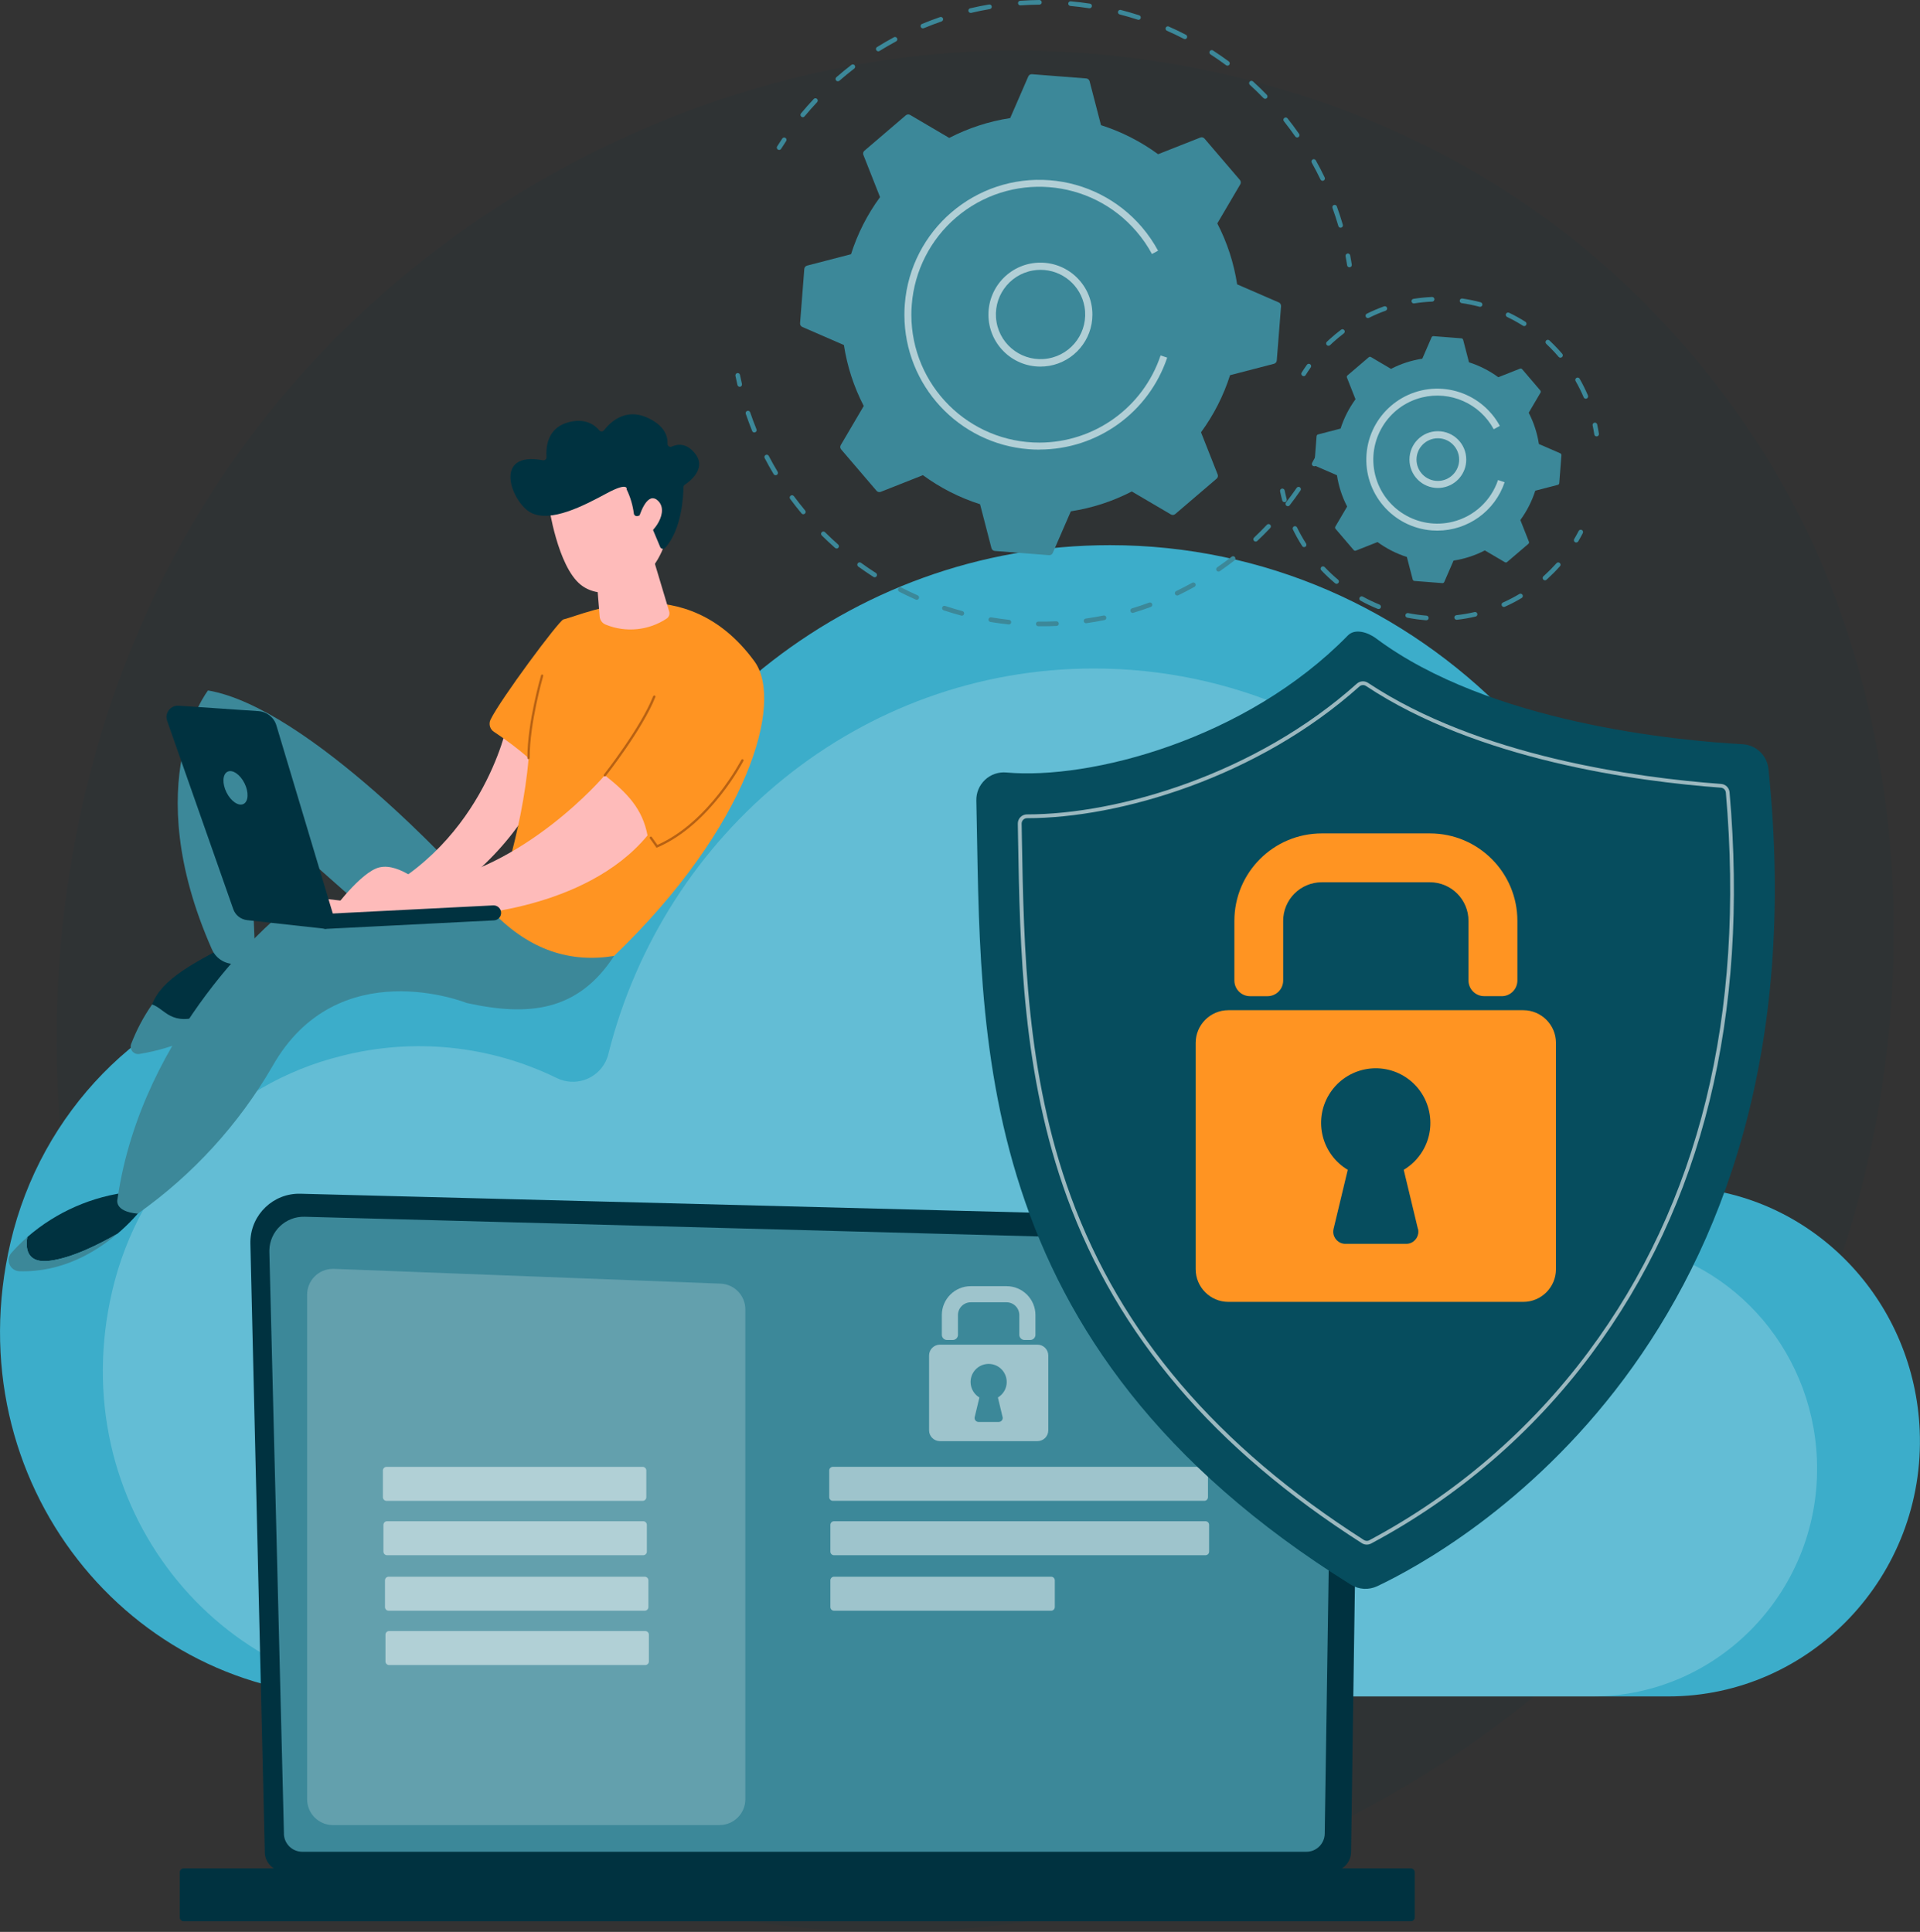 <?xml version="1.0" encoding="UTF-8"?>
<svg xmlns="http://www.w3.org/2000/svg" id="a" width="471.3" height="474.29" viewBox="0 0 471.3 474.29">
  <rect x="0" y="0" width="471.3" height="474.29" fill="#333333" stroke="none"/>
  <path d="m445.95,324.44c-43.75,104.53-160.3,163.09-261.37,147.29-16.45-2.57-61.53-10.23-101.45-46.35C6.27,355.85-10.16,218.16,51.83,121.13,96.95,50.51,177.83,10.48,254.68,12.48c16.55.43,79.99,3.09,135.75,49.74,16.61,14.03,30.96,30.55,42.53,48.96,38.22,60.65,41.51,145.15,12.99,213.27" fill="#003240" opacity=".08"></path>
  <path d="m2.6,304.94c7.47-31.89,31.9-56.91,63-64.57,19.84-5.07,40.84-2.91,59.23,6.09,4.98,2.43,10.99.36,13.42-4.62.33-.67.58-1.37.75-2.09,15.33-60.91,69.27-105.91,133.46-105.91,76.12,0,137.83,63.27,137.83,141.32,0,2.07-.04,4.9-.08,7.62.27,5.84,2.76,8.32,6.46,8.94,29.82,3.18,53.26,28.39,54.56,59.48,1.49,35.7-26.85,65.28-61.7,65.28H87.18c-55.19,0-98.39-52.58-84.58-111.54" fill="#3cadca"></path>
  <path d="m27.56,316.89c6.67-28.47,28.48-50.82,56.25-57.65,17.71-4.53,36.46-2.6,52.88,5.44,4.45,2.17,9.81.33,11.99-4.11.29-.6.52-1.23.67-1.88,13.68-54.39,61.85-94.57,119.16-94.57,67.97,0,123.06,56.49,123.06,126.18,0,1.85-.04,4.38-.07,6.8.24,5.21,2.46,7.42,5.77,7.98,26.63,2.84,47.56,25.35,48.72,53.11,1.33,31.88-23.97,58.29-55.09,58.29H103.08c-49.27,0-87.85-46.94-75.52-99.59" fill="#fff" opacity=".2"></path>
  <path d="m64.99,454.67c0,2.62,2.13,4.74,4.76,4.75h257.13c2.62,0,4.75-2.13,4.76-4.75l2.14-147.77c-.5-4.37-4.33-7.59-8.72-7.33l-251.3-6.5c-6.62-.18-12.12,5.04-12.3,11.66,0,.2,0,.4,0,.6l3.54,149.34Z" fill="#003240"></path>
  <path d="m69.69,450.12c0,2.48,2.02,4.49,4.5,4.5h246.49c2.48,0,4.49-2.02,4.5-4.5l2.02-134.14c-.24-8.07-7.32-10.97-11.6-10.8l-240.84-6.46c-4.65-.12-8.52,3.55-8.64,8.2,0,.14,0,.28,0,.42l3.58,142.79Z" fill="#3c8899"></path>
  <path d="m45.09,471.69h301.23c.53,0,.96-.43.96-.96v-11.07c0-.53-.43-.96-.96-.96H45.09c-.53,0-.96.43-.96.96v11.07c0,.53.43.96.96.96" fill="#003240"></path>
  <path d="m176.63,448.07h-94.9c-3.5,0-6.34-2.84-6.34-6.34h0v-123.88c0-3.5,2.84-6.34,6.34-6.34.08,0,.16,0,.24,0l94.9,3.63c3.4.13,6.09,2.93,6.09,6.33v120.25c0,3.5-2.84,6.34-6.34,6.34h0" fill="#fff" opacity=".2"></path>
  <path d="m157.75,368.47h-62.86c-.5,0-.9-.4-.9-.9v-6.55c0-.5.4-.9.9-.9h62.86c.5,0,.9.4.9.9v6.55c0,.5-.4.9-.9.9" fill="#fff" opacity=".5"></path>
  <path d="m157.88,381.82h-62.86c-.5,0-.9-.4-.9-.9v-6.55c0-.5.4-.9.9-.9h62.86c.5,0,.9.4.9.9v6.55c0,.5-.4.9-.9.9" fill="#fff" opacity=".5"></path>
  <path d="m158.26,395.44h-62.86c-.5,0-.9-.4-.9-.9v-6.55c0-.5.4-.9.9-.9h62.86c.5,0,.9.4.9.9v6.55c0,.5-.4.9-.9.9" fill="#fff" opacity=".5"></path>
  <path d="m158.38,408.78h-62.86c-.5,0-.9-.4-.9-.9v-6.55c0-.5.4-.9.9-.9h62.86c.5,0,.9.4.9.9v6.55c0,.5-.4.9-.9.9" fill="#fff" opacity=".5"></path>
  <path d="m295.62,368.46h-91.17c-.5,0-.9-.4-.9-.9v-6.55c0-.5.4-.9.9-.9h91.17c.5,0,.9.4.9.9v6.55c0,.5-.4.9-.9.9" fill="#fff" opacity=".5"></path>
  <path d="m295.9,381.82h-91.17c-.5,0-.9-.4-.9-.9v-6.55c0-.5.4-.9.9-.9h91.17c.5,0,.9.4.9.9v6.55c0,.5-.4.9-.9.9" fill="#fff" opacity=".5"></path>
  <path d="m258.02,395.44h-53.29c-.5,0-.9-.4-.9-.9v-6.55c0-.5.4-.9.9-.9h53.29c.5,0,.9.4.9.9v6.55c0,.5-.4.9-.9.9" fill="#fff" opacity=".5"></path>
  <path d="m252.9,328.97h-1.42c-.7,0-1.27-.57-1.27-1.27v-4.84c0-1.73-1.4-3.14-3.14-3.14h-8.78c-1.73,0-3.14,1.4-3.14,3.14h0v4.84c0,.7-.57,1.27-1.27,1.27h-1.42c-.7,0-1.27-.57-1.27-1.27v-4.84c0-3.92,3.18-7.1,7.1-7.1h8.78c3.92,0,7.1,3.18,7.1,7.1v4.84c0,.7-.57,1.27-1.27,1.27" fill="#fff" opacity=".5"></path>
  <path d="m254.66,330.12h-23.94c-1.47,0-2.66,1.19-2.66,2.66v18.37c0,1.47,1.19,2.66,2.66,2.66h23.94c1.47,0,2.66-1.19,2.66-2.66h0v-18.37c0-1.47-1.19-2.66-2.66-2.66h0m-8.55,17.76c.13.53-.2,1.06-.73,1.19-.08.02-.15.03-.23.03h-4.94c-.54,0-.98-.44-.98-.98,0-.08,0-.15.03-.23l1.15-4.8c-2.1-1.26-2.79-3.98-1.54-6.08s3.98-2.79,6.08-1.54,2.79,3.98,1.54,6.08c-.38.63-.91,1.16-1.54,1.54l1.15,4.8Z" fill="#fff" opacity=".5"></path>
  <path d="m322.59,114.47c-.1,0-.19-.02-.28-.07-.28-.15-.37-.5-.22-.77t0,0c.37-.66.72-1.33,1.07-1.99.14-.28.49-.39.77-.25.28.14.39.49.25.77,0,0,0,0,0,0-.35.68-.71,1.35-1.08,2.03-.1.18-.29.29-.5.29" fill="#3c8899"></path>
  <path d="m255.88,153.74c-.34,0-.67,0-1.01,0-.32,0-.57-.26-.57-.57,0-.32.26-.57.57-.57h0c1.48.02,2.96,0,4.44-.07.31-.01.58.23.6.54.02.31-.22.58-.54.6,0,0,0,0,0,0-1.16.05-2.33.08-3.49.08m-8.25-.45s-.04,0-.06,0c-1.49-.16-2.99-.37-4.46-.61-.31-.05-.52-.35-.47-.66s.35-.52.66-.47c1.45.24,2.93.45,4.4.61.31.03.54.31.51.63-.03.29-.28.51-.57.51m18.95-.31c-.31,0-.57-.25-.57-.57,0-.29.21-.53.49-.57,1.46-.21,2.93-.46,4.38-.75.31-.06.61.14.67.45.06.31-.14.61-.45.67h0c-1.46.3-2.96.55-4.44.76-.03,0-.05,0-.08,0m-30.48-1.84s-.1,0-.15-.02c-1.44-.39-2.9-.82-4.32-1.29-.3-.1-.46-.42-.36-.72.1-.3.42-.46.72-.36,1.4.46,2.83.89,4.25,1.27.3.08.49.39.4.7-.07.25-.29.42-.55.42m41.94-.68c-.31,0-.57-.25-.57-.57,0-.25.16-.48.41-.55,1.41-.43,2.83-.9,4.21-1.41.3-.11.62.04.73.34.11.3-.04.62-.34.73-1.4.52-2.84,1-4.27,1.43-.05.02-.11.02-.17.03m-53-3.21c-.08,0-.16-.02-.23-.05-1.37-.6-2.74-1.26-4.07-1.94-.28-.14-.39-.49-.25-.77.14-.28.49-.39.77-.25h0c1.31.67,2.66,1.31,4,1.91.29.13.42.46.29.75-.09.21-.3.34-.52.34m63.93-1.05c-.31,0-.57-.25-.57-.57,0-.22.13-.42.32-.52,1.33-.64,2.65-1.33,3.94-2.04.28-.15.62-.05.78.22.15.28.05.62-.22.78h0c-1.31.73-2.65,1.43-4,2.08-.08.04-.16.06-.25.06m-74.26-4.49c-.11,0-.22-.03-.31-.09-1.26-.81-2.51-1.66-3.72-2.54-.25-.19-.31-.54-.12-.8s.54-.31.8-.12c1.19.87,2.42,1.71,3.66,2.5.27.17.34.52.17.79-.11.16-.29.26-.48.26m84.4-1.4c-.31,0-.57-.25-.57-.57,0-.19.09-.37.25-.47,1.21-.84,2.42-1.72,3.58-2.63.26-.18.62-.11.79.15.16.24.12.56-.09.75-1.18.92-2.4,1.82-3.63,2.67-.1.07-.21.1-.32.1m-93.75-5.67c-.14,0-.27-.05-.38-.14-1.12-.99-2.22-2.03-3.29-3.08-.21-.23-.19-.6.05-.8.21-.19.54-.19.75,0,1.05,1.04,2.14,2.06,3.24,3.04.24.21.26.57.06.8-.11.13-.27.2-.43.2m102.87-1.71c-.31,0-.57-.25-.57-.57,0-.16.06-.31.18-.42,1.07-1.01,2.13-2.07,3.14-3.14.22-.23.58-.24.81-.02.23.22.24.58.02.81-1.03,1.09-2.1,2.16-3.19,3.18-.11.1-.25.16-.39.16m-111.04-6.71c-.17,0-.33-.08-.44-.21-.96-1.15-1.89-2.34-2.78-3.54-.2-.25-.16-.61.09-.8s.61-.16.8.09c0,.01.02.02.03.03.88,1.19,1.8,2.36,2.74,3.49.2.24.17.6-.07.8-.1.09-.23.13-.37.13m118.93-1.97c-.31,0-.57-.26-.57-.57,0-.13.04-.25.12-.35.91-1.17,1.79-2.37,2.62-3.58.18-.26.53-.33.79-.15s.33.53.15.79c-.84,1.23-1.74,2.45-2.66,3.64-.11.14-.27.22-.45.22m-125.73-7.6c-.2,0-.39-.11-.49-.28-.77-1.29-1.52-2.61-2.2-3.93-.15-.28-.04-.62.24-.77.28-.15.62-.04.77.24.68,1.3,1.41,2.6,2.17,3.87.16.27.08.62-.19.78-.09.05-.19.08-.29.08m-5.24-10.49c-.23,0-.44-.14-.53-.36-.56-1.39-1.09-2.81-1.57-4.22-.1-.3.06-.62.36-.72.3-.1.61.06.72.35.47,1.39.99,2.79,1.55,4.16.12.29-.02.62-.31.74-.07.03-.14.04-.22.04" fill="#3c8899"></path>
  <path d="m181.58,94.96c-.26,0-.49-.18-.56-.44-.17-.75-.34-1.49-.49-2.24-.07-.31.12-.61.43-.68.31-.07.61.12.68.43,0,0,0,.01,0,.02.15.74.31,1.48.48,2.21.07.31-.12.61-.42.69,0,0,0,0,0,0-.04,0-.09.01-.13.02" fill="#3c8899"></path>
  <path d="m191.25,36.81c-.31,0-.57-.26-.57-.57,0-.11.03-.21.09-.3.41-.65.82-1.29,1.25-1.93.18-.26.53-.33.79-.16.26.18.33.53.16.79h0c-.42.63-.83,1.26-1.23,1.9-.1.17-.29.27-.48.27" fill="#3c8899"></path>
  <path d="m329.08,55.91c-.25,0-.48-.17-.55-.41-.44-1.49-.92-2.98-1.45-4.44-.11-.3.05-.62.34-.73.3-.11.62.05.73.34.54,1.48,1.03,2.99,1.47,4.5.09.3-.08.62-.38.71-.05.02-.11.02-.16.02m-4.42-11.51c-.22,0-.42-.13-.52-.32-.67-1.4-1.4-2.79-2.15-4.14-.15-.28-.05-.62.22-.78.28-.15.62-.05.78.22.77,1.37,1.5,2.78,2.18,4.2.14.28.02.62-.27.76-.08.04-.16.06-.25.06m-6.23-10.64c-.19,0-.36-.09-.47-.24-.89-1.27-1.83-2.52-2.79-3.74-.2-.25-.16-.61.09-.8.25-.2.61-.16.8.09h0c.98,1.23,1.93,2.51,2.83,3.8.18.26.12.61-.13.79-.1.07-.21.11-.33.11m-121.36-4.98c-.31,0-.57-.26-.57-.57,0-.13.05-.26.13-.37,1-1.2,2.06-2.4,3.14-3.55.22-.22.59-.22.81,0,.21.21.22.55.02.78-1.06,1.13-2.1,2.31-3.09,3.5-.11.13-.27.21-.44.21m113.5-4.52c-.15,0-.3-.06-.41-.17-1.07-1.11-2.2-2.2-3.35-3.25-.23-.21-.25-.57-.04-.81.21-.23.57-.25.81-.04h0c1.17,1.06,2.31,2.17,3.4,3.3.22.23.21.59-.01.81-.11.1-.25.16-.4.16m-104.89-4.3c-.31,0-.57-.25-.57-.57,0-.17.07-.32.2-.43,1.19-1.04,2.42-2.05,3.66-3.01.24-.21.6-.18.81.05.21.24.18.6-.05.81-.02.01-.03.03-.05.04-1.22.94-2.44,1.94-3.61,2.96-.1.09-.24.14-.38.14m95.62-3.83c-.12,0-.24-.04-.34-.11-1.24-.92-2.53-1.82-3.83-2.66-.26-.17-.34-.53-.17-.79.17-.26.53-.34.79-.17,1.32.86,2.62,1.77,3.89,2.7.25.19.31.54.12.8-.11.15-.28.23-.46.23m-85.71-3.52c-.31,0-.57-.26-.57-.57,0-.2.1-.38.27-.48,1.33-.83,2.71-1.63,4.1-2.38.27-.17.62-.09.79.18s.09.62-.18.79c-.02.01-.04.02-.06.03-1.36.74-2.72,1.52-4.04,2.34-.09.06-.19.09-.3.09m75.26-3c-.09,0-.18-.02-.26-.06-1.38-.71-2.79-1.39-4.21-2.01-.27-.16-.37-.51-.21-.78.13-.23.4-.34.65-.26,1.44.63,2.88,1.32,4.27,2.04.28.14.39.49.25.77-.1.19-.29.31-.51.31m-64.29-2.64c-.31,0-.57-.25-.58-.56,0-.24.14-.45.36-.54,1.45-.6,2.94-1.17,4.43-1.68.3-.1.62.06.72.35s-.06.62-.35.72c-1.47.51-2.94,1.06-4.36,1.66-.07.03-.14.04-.22.04m52.91-2.1c-.06,0-.12,0-.18-.03-1.47-.48-2.98-.91-4.48-1.3-.3-.1-.45-.43-.35-.73.09-.26.36-.42.63-.37,1.52.39,3.05.84,4.55,1.32.3.1.47.42.37.72-.08.24-.3.4-.55.4m-41.18-1.7c-.31,0-.57-.25-.57-.57,0-.27.18-.5.44-.56,1.53-.36,3.1-.68,4.64-.94.31-.05.61.16.66.47.05.31-.16.61-.47.66h0c-1.52.26-3.06.57-4.57.93-.04,0-.09.01-.13.02m29.19-1.15s-.06,0-.09,0c-1.53-.24-3.09-.42-4.63-.57-.31-.03-.55-.3-.52-.62.03-.31.3-.55.62-.52,1.56.14,3.15.34,4.7.57.31.05.53.33.48.65-.04.28-.28.49-.57.49m-17-.7c-.31,0-.56-.27-.56-.58,0-.29.23-.53.52-.56,1.57-.11,3.16-.17,4.73-.19h0c.31,0,.57.25.57.57s-.25.57-.57.57c-1.55.01-3.12.08-4.66.18h-.04" fill="#3c8899"></path>
  <path d="m331.24,65.62c-.28,0-.52-.2-.56-.48-.12-.74-.24-1.49-.38-2.23-.06-.31.15-.61.46-.67.31-.06.61.15.67.46h0c.14.75.27,1.51.39,2.26.05.31-.16.6-.47.65-.03,0-.06,0-.09,0" fill="#3c8899"></path>
  <path d="m314.45,75.16c.03-.39-.19-.76-.55-.91l-10.22-4.44c-.8-5.22-2.44-10.27-4.87-14.96l5.64-9.6c.2-.34.16-.76-.09-1.06l-8.69-10.16c-.25-.3-.67-.4-1.03-.26l-10.36,4.09c-4.26-3.12-8.99-5.53-14.02-7.13l-2.8-10.79c-.1-.38-.43-.65-.81-.68l-13.33-1.04c-.39-.03-.76.19-.91.55l-4.44,10.22c-5.22.8-10.27,2.44-14.96,4.87l-9.6-5.64c-.34-.2-.76-.16-1.06.09l-10.16,8.69c-.3.25-.4.67-.26,1.03l4.09,10.36c-3.12,4.26-5.53,8.99-7.12,14.02l-10.79,2.8c-.38.1-.65.43-.68.82l-1.04,13.33c-.03.39.19.76.55.91l10.21,4.44c.8,5.22,2.44,10.27,4.87,14.96l-5.64,9.6c-.2.34-.16.76.09,1.06l8.69,10.16c.25.3.67.4,1.03.26l10.36-4.09c4.26,3.12,8.99,5.53,14.02,7.13l2.8,10.79c.1.38.43.65.81.68l13.33,1.04c.39.03.76-.19.91-.55l4.44-10.22c5.22-.8,10.27-2.44,14.96-4.87l9.6,5.64c.34.2.76.16,1.06-.09l10.16-8.69c.3-.25.4-.67.26-1.03l-4.09-10.36c3.12-4.26,5.53-8.99,7.13-14.02l10.79-2.8c.38-.1.65-.43.68-.82l1.05-13.33Z" fill="#3c8899"></path>
  <path d="m255.38,90c-7.05,0-12.76-5.72-12.75-12.77s5.72-12.76,12.77-12.75c7.05,0,12.76,5.72,12.75,12.77,0,6.21-4.48,11.51-10.6,12.57-.72.12-1.45.18-2.17.18m.05-23.75c-.63,0-1.26.05-1.88.16-5.96,1.03-9.96,6.71-8.93,12.67s6.71,9.96,12.67,8.93c5.96-1.03,9.96-6.71,8.93-12.67-.91-5.25-5.46-9.08-10.79-9.09" fill="#fff" opacity=".6"></path>
  <path d="m255.17,110.39c-.87,0-1.75-.03-2.62-.1-17.22-1.34-30.51-15.69-30.55-32.96,0-.87.03-1.75.1-2.63,1.42-18.23,17.35-31.87,35.58-30.45,8.76.68,16.89,4.81,22.6,11.49,1.53,1.79,2.87,3.74,3.99,5.81l-1.5.81c-1.06-1.97-2.33-3.81-3.79-5.51-11.27-13.18-31.09-14.73-44.27-3.47-6.34,5.42-10.26,13.13-10.9,21.44-.07.83-.1,1.66-.1,2.49.03,17.35,14.12,31.38,31.47,31.35,13.47-.03,25.42-8.63,29.71-21.4l1.62.54c-4.53,13.47-17.14,22.55-31.34,22.57" fill="#fff" opacity=".6"></path>
  <path d="m386.91,133.19c-.32,0-.57-.26-.57-.57,0-.1.03-.2.08-.29.38-.65.75-1.31,1.09-1.97.14-.28.49-.39.77-.25.28.14.39.49.25.77-.35.68-.73,1.36-1.12,2.02-.1.17-.29.28-.49.28" fill="#3c8899"></path>
  <path d="m350.11,152.28h-.05c-1.55-.12-3.09-.34-4.62-.64-.31-.06-.51-.36-.45-.67.06-.31.36-.51.67-.45,1.48.29,2.98.5,4.49.62.31.02.55.29.54.6-.02.31-.27.54-.58.54m7.46-.12c-.31,0-.57-.25-.58-.56,0-.29.22-.54.51-.57,1.5-.17,2.99-.42,4.46-.77.31-.07.61.12.68.43.07.31-.12.61-.43.68h0c-1.52.35-3.05.62-4.6.79-.02,0-.04,0-.06,0m-19.16-2.64c-.07,0-.15-.01-.21-.04-1.44-.59-2.85-1.26-4.21-2.01-.28-.15-.38-.5-.22-.78s.5-.38.78-.22h0c1.32.73,2.69,1.38,4.09,1.95.29.12.44.45.32.74-.09.22-.3.36-.54.36m30.76-.51c-.31,0-.57-.25-.57-.57,0-.23.13-.43.34-.52,1.38-.62,2.72-1.31,4.02-2.09.27-.16.62-.07.78.2s.07.62-.2.78c-1.34.8-2.72,1.52-4.14,2.15-.07.03-.15.05-.23.05m-41.07-5.68c-.13,0-.26-.05-.36-.13-1.19-1-2.33-2.06-3.4-3.19-.22-.23-.21-.59.02-.81.23-.22.59-.21.81.02,1.04,1.1,2.14,2.13,3.3,3.1.24.2.27.56.07.8-.11.13-.27.21-.44.21m51.16-.86c-.31,0-.57-.25-.58-.56,0-.17.07-.33.2-.44l.33-.3c1.01-.92,1.96-1.88,2.87-2.9.2-.24.56-.27.8-.06s.27.56.06.8c0,0-.01.01-.02.02-.93,1.05-1.92,2.04-2.95,2.99l-.34.31c-.1.09-.24.15-.38.15m-59.11-8.16c-.19,0-.38-.1-.48-.26-.84-1.31-1.6-2.67-2.28-4.07-.14-.28-.02-.62.26-.76.28-.14.62-.02.76.26.66,1.36,1.4,2.68,2.21,3.95.17.26.09.62-.17.79-.09.06-.2.09-.31.09" fill="#3c8899"></path>
  <path d="m315.3,123.28c-.26,0-.48-.17-.55-.42-.2-.74-.37-1.5-.53-2.25-.06-.31.15-.61.46-.66.3-.05.59.14.66.44.15.73.32,1.47.51,2.19.08.3-.1.62-.4.7,0,0,0,0,0,0-.05.01-.1.02-.15.02" fill="#3c8899"></path>
  <path d="m320,92.34c-.32,0-.57-.26-.57-.57,0-.11.03-.21.09-.3.41-.65.84-1.3,1.29-1.92.18-.26.54-.32.8-.13.26.18.32.54.13.8-.43.61-.85,1.23-1.25,1.87-.1.17-.29.27-.48.27" fill="#3c8899"></path>
  <path d="m389.27,97.89c-.23,0-.44-.14-.53-.35-.58-1.37-1.24-2.7-1.98-3.99-.16-.27-.06-.62.21-.78.27-.16.62-.06.78.21h0c.76,1.33,1.44,2.7,2.04,4.11.12.29-.01.62-.3.75-.07.03-.15.05-.22.05m-6.22-10.06c-.17,0-.33-.07-.44-.2-.29-.34-.59-.68-.89-1.02-.7-.76-1.43-1.51-2.18-2.21-.22-.22-.22-.59,0-.81.21-.21.55-.22.78-.03.77.73,1.53,1.49,2.25,2.27.31.34.62.69.92,1.04.2.24.18.6-.06.8-.1.09-.23.14-.37.14m-56.97-2.92c-.31,0-.57-.25-.57-.57,0-.16.06-.31.18-.41.23-.22.46-.44.7-.65.89-.81,1.83-1.59,2.79-2.32.25-.19.61-.13.8.12.18.25.13.59-.11.78-.93.71-1.84,1.47-2.71,2.26-.23.21-.46.42-.68.64-.11.1-.25.16-.39.16m48.04-4.84c-.11,0-.21-.03-.3-.09-1.26-.79-2.56-1.51-3.9-2.16-.28-.14-.4-.48-.27-.76.14-.28.48-.4.76-.27h0c1.38.66,2.72,1.4,4.01,2.22.27.17.35.52.18.79-.1.17-.29.27-.49.27m-38.36-1.97c-.31,0-.57-.25-.57-.57,0-.22.12-.42.32-.51,1.37-.68,2.78-1.28,4.22-1.8.3-.11.62.05.73.34s-.05.62-.34.73h0c-1.4.5-2.77,1.09-4.1,1.75-.08.04-.17.06-.25.06m27.53-2.76s-.1,0-.15-.02c-1.44-.38-2.89-.68-4.36-.89-.31-.05-.53-.33-.48-.65.04-.31.32-.52.63-.48,0,0,0,0,.01,0,1.51.22,3.01.53,4.49.92.3.08.49.39.41.7-.07.25-.29.42-.55.42m-16.26-.83c-.31,0-.57-.26-.57-.57,0-.28.2-.52.48-.56,1.51-.24,3.04-.39,4.56-.46.31-.01.58.23.59.55.01.31-.23.58-.55.59h0c-1.49.06-2.97.21-4.43.44-.03,0-.06,0-.09,0" fill="#3c8899"></path>
  <path d="m391.91,107.14c-.28,0-.52-.2-.56-.48-.11-.74-.25-1.48-.41-2.21-.07-.31.13-.61.44-.68.31-.07.61.13.68.44.16.75.3,1.52.42,2.27.05.31-.16.6-.47.65,0,0,0,0,0,0-.03,0-.06,0-.09,0" fill="#3c8899"></path>
  <path d="m383.28,111.76c.02-.2-.1-.39-.28-.47l-5.25-2.28c-.41-2.68-1.25-5.28-2.5-7.68l2.9-4.93c.1-.17.08-.39-.05-.54l-4.46-5.22c-.13-.15-.34-.21-.53-.13l-5.32,2.1c-2.19-1.6-4.62-2.84-7.2-3.66l-1.44-5.54c-.05-.19-.22-.33-.42-.35l-6.85-.53c-.2-.02-.39.1-.47.28l-2.28,5.25c-2.68.41-5.27,1.25-7.68,2.5l-4.93-2.9c-.17-.1-.39-.08-.54.05l-5.22,4.46c-.15.13-.21.34-.13.53l2.1,5.32c-1.6,2.19-2.84,4.62-3.66,7.2l-5.54,1.44c-.19.05-.33.22-.35.42l-.53,6.85c-.02.2.1.39.28.47l5.25,2.28c.41,2.68,1.25,5.28,2.5,7.68l-2.9,4.93c-.1.17-.08.39.05.54l4.46,5.22c.13.15.34.21.53.13l5.32-2.1c2.19,1.6,4.62,2.84,7.2,3.66l1.44,5.54c.05.19.22.34.42.35l6.85.53c.2.02.39-.1.47-.28l2.28-5.25c2.68-.41,5.28-1.25,7.68-2.5l4.93,2.9c.17.1.39.08.54-.05l5.22-4.46c.15-.13.21-.34.13-.53l-2.1-5.32c1.6-2.19,2.84-4.62,3.66-7.2l5.54-1.44c.19-.05.34-.22.35-.42l.53-6.85Z" fill="#3c8899"></path>
  <path d="m352.94,119.8c-3.85,0-6.97-3.13-6.96-6.98,0-3.85,3.13-6.97,6.98-6.96,3.85,0,6.97,3.13,6.96,6.98,0,3.39-2.45,6.29-5.8,6.86-.39.07-.79.1-1.19.1m.02-12.2c-2.89,0-5.24,2.34-5.24,5.23,0,2.89,2.34,5.24,5.23,5.24s5.24-2.34,5.24-5.23c0-1.7-.82-3.3-2.21-4.28-.88-.63-1.94-.96-3.02-.96" fill="#fff" opacity=".6"></path>
  <path d="m352.84,130.27c-.46,0-.92-.02-1.38-.05-9.59-.75-16.77-9.14-16.02-18.73s9.14-16.77,18.73-16.02c4.61.36,8.88,2.53,11.89,6.05.05.06.1.11.15.17.68.81,1.28,1.68,1.8,2.6h0s.02.05.02.05l.04.07.02.04s.05.08.07.12l-1.5.81c-3.41-6.31-10.65-9.52-17.62-7.8-8.42,2.09-13.56,10.61-11.47,19.04,2.09,8.42,10.61,13.56,19.04,11.47,5.21-1.29,9.4-5.16,11.11-10.24l1.62.54c-2.38,7.09-9.02,11.86-16.49,11.88" fill="#fff" opacity=".6"></path>
  <path d="m241.79,191.45c1.41-1.32,3.31-1.97,5.23-1.8,20.53,1.85,58.82-8.04,83.85-33.65,1.74-1.78,4.91-.77,6.9.72,27.83,20.8,73.97,25.11,89.99,25.99,3.31.19,6,2.75,6.34,6.05,14.57,140.68-77.03,191.66-96.03,200.66-2.08.98-4.52.84-6.47-.37-94.68-58.98-90.63-135.67-91.94-192.5-.05-1.93.73-3.78,2.14-5.1" fill="#064d5e"></path>
  <path d="m335.5,379.21c-.43,0-.85-.12-1.21-.35-36.3-23.2-59.96-50.95-72.33-84.81-11.05-30.24-11.59-61.04-12.06-88.21l-.06-3.62c-.01-.6.22-1.18.64-1.61.42-.43,1.01-.68,1.61-.67h0c22.48,0,56.22-9.93,80.97-32.1.76-.68,1.89-.76,2.74-.2,27.19,18.04,65.98,23.3,86.68,24.82,1.1.08,1.98.95,2.07,2.04,4.81,54.89-6.61,101.31-33.94,137.96-14.37,19.3-32.84,35.18-54.07,46.5-.32.16-.67.25-1.02.25m.6-1.07l.21.41-.21-.41c21.11-11.25,39.47-27.04,53.76-46.23,27.19-36.47,38.55-82.67,33.76-137.33-.06-.64-.57-1.15-1.22-1.2-20.79-1.53-59.76-6.81-87.12-24.97-.5-.33-1.16-.28-1.61.12-24.93,22.34-58.93,32.34-81.56,32.34h0c-.37,0-.72.14-.97.4-.25.25-.38.59-.38.94l.06,3.62c.48,27.1,1.02,57.81,12.01,87.91,12.3,33.67,35.83,61.26,71.96,84.35.4.25.9.28,1.32.06" fill="#fff" opacity=".6"></path>
  <path d="m368.6,244.56h-4.28c-2.13,0-3.85-1.72-3.85-3.85v-14.63c0-5.24-4.25-9.48-9.48-9.48h-26.53c-5.24,0-9.48,4.25-9.48,9.48v14.64c0,2.13-1.72,3.85-3.85,3.85h-4.28c-2.13,0-3.85-1.72-3.85-3.85v-14.64c0-11.86,9.61-21.47,21.47-21.47h26.53c11.86,0,21.47,9.61,21.47,21.47v14.64c0,2.13-1.72,3.85-3.85,3.85" fill="#ff9422"></path>
  <path d="m373.91,248.01h-72.38c-4.44,0-8.03,3.6-8.03,8.03h0v55.55c0,4.44,3.6,8.03,8.03,8.03h72.38c4.44,0,8.03-3.6,8.03-8.03h0v-55.55c0-4.44-3.6-8.03-8.03-8.03h0m-25.83,53.69c.38,1.6-.6,3.2-2.2,3.59-.23.05-.46.08-.7.08h-14.93c-1.64,0-2.98-1.33-2.98-2.98,0-.23.03-.47.08-.69l3.48-14.5c-6.36-3.8-8.44-12.03-4.65-18.39,3.8-6.36,12.03-8.44,18.39-4.65,6.36,3.8,8.44,12.03,4.65,18.39-1.14,1.91-2.74,3.51-4.65,4.65l3.48,14.5Z" fill="#ff9422"></path>
  <path d="m60.28,229.86s5.86.31,6.58,12.37c0,0-13.59,12.19-31.96,15.09-1.38.22,1.93-9.41,2.42-10.71,2.37-6.2,9.81-10.2,22.95-16.74" fill="#003240"></path>
  <path d="m126.3,215.67h-12.37s-37.97-41.93-62.87-46.16c0,0-17.33,22.13.92,63.47,1.29,3.07,4.83,4.51,7.91,3.22.25-.11.5-.23.74-.37.89-.56,1.58-1.38,1.97-2.35l-1.47-35.3s32.39,28.33,38.02,33.79,34.24,2.14,27.15-16.29" fill="#3c8899"></path>
  <path d="m6.7,303.71c7.13-6.19,15.98-10.06,25.37-11.1l4.03,2.47c-2.1,2.89-4.54,5.5-7.27,7.8-4.32,2.51-10.98,5.9-16.51,6.64-5.37.72-6.17-2.53-5.62-5.8" fill="#003240"></path>
  <path d="m37.33,246.6c3.19,1.03,4.6,5.56,12.7,2.57,5.92-2.18,11.52-5.13,16.67-8.78.07.58.12,1.19.16,1.84,0,0-14.33,13.63-32.69,16.53-1,.15-1.93-.54-2.08-1.54-.05-.31-.01-.63.1-.92,1.32-3.43,3.04-6.68,5.14-9.7" fill="#3c8899"></path>
  <path d="m2.8,307.59c1.22-1.38,2.52-2.67,3.9-3.88-.55,3.27.25,6.52,5.62,5.8,5.53-.74,12.19-4.13,16.51-6.64-5.41,4.61-13.64,9.51-24.04,9.23-1.51-.03-2.7-1.28-2.67-2.78.01-.64.25-1.25.67-1.73" fill="#3c8899"></path>
  <path d="m125.85,224.63l-57.93.63s-33.08,27.37-39.08,69.11c0,0-1,3.07,4.98,3.59,13.49-9.54,24.76-21.87,33.04-36.16,15.99-28.32,47.67-15.57,47.67-15.57,15.22,3.36,27.33,2.11,36.2-11.53l-24.89-10.06Z" fill="#3c8899"></path>
  <path d="m87.68,221.58l-10.87-1.28-2.57,4.09,25.5.81c14.45-6.61,26.21-17.95,33.34-32.15.38-.78,6.74-13.91-8.61-15.09,0,0-6.24,31.25-36.79,43.62" fill="#febbba"></path>
  <path d="m121.14,224.11s7.09-19.28,8.62-38.01c-2.67-2.31-5.49-4.44-8.43-6.38-1.05-.62-1.45-1.94-.92-3.04,2.38-4.94,16.8-24.33,17.88-24.6,5.87-1.47,29.95-12.91,46.9,10.28,7.28,9.95-1.44,40.59-34.46,72.33-10.62,1.73-20.55-1.33-29.59-10.58" fill="#ff9422"></path>
  <path d="m103.58,217.07s-6.51-5.94-11.35-3.82-11.48,11.47-11.48,11.47h32.34s30.58-1.08,45.86-19.62c-1.23-6.49-4.91-10.37-10.49-14.77,0,0-19.7,23.33-44.89,26.74" fill="#febbba"></path>
  <path d="m146.18,138.82l1.02,12.53c.07.91.66,1.69,1.51,2.01,4.92,2,10.52,1.44,14.94-1.5.57-.39.81-1.1.61-1.76l-4.31-14.38-13.78,3.1Z" fill="#febbba"></path>
  <path d="m134.71,124.07s2.12,14.9,7.84,19.49,16.88,1.13,20.65-10.1l-7.51-19.21-20.99,9.82Z" fill="#febbba"></path>
  <path d="m156.55,126.68c-.39.13-.8-.08-.93-.47-.01-.04-.02-.08-.03-.12-.26-2.07-.86-4.08-1.77-5.95,0,0,.55-1.96-4.94,1s-13.73,7.29-18.59,4.71c-4.73-2.52-9.53-15.2,2.98-12.85.4.08.79-.18.87-.58.01-.06.02-.13.01-.19-.15-2.08.05-6.88,4.91-8.42,4.54-1.44,7.03.61,8.05,1.85.26.31.72.36,1.03.1.04-.04.08-.08.12-.12,1.36-1.78,5.06-5.56,10.5-3.16,4.48,1.97,5.18,4.73,5.1,6.46-.02.41.29.75.7.77.12,0,.24-.02.35-.07,1.37-.63,3.58-.96,5.7,1.69,2.92,3.66-1.25,6.84-2.51,7.67-.21.13-.33.36-.34.61-.01,1.91-.31,10.22-4.47,14.9-.28.3-.75.33-1.05.05-.08-.07-.14-.16-.18-.26l-3.21-7.64c-.15-.36-.54-.54-.91-.42l-1.39.45Z" fill="#003240"></path>
  <path d="m156.48,128.23l.75,3.99c3.41-1.09,7.16-6.79,4.18-9.38-.32-.31-.74-.5-1.18-.52-2.3,0-3.75,5.9-3.75,5.9" fill="#febbba"></path>
  <path d="m82.37,226.54l-14.52-48.43c-.59-1.98-2.35-3.38-4.4-3.52l-19.61-1.34c-1.53-.11-2.86,1.05-2.97,2.58-.03.38.03.76.15,1.12l16.24,46.25c.52,1.49,1.86,2.54,3.43,2.7l19.31,2.14,2.37-1.5Z" fill="#003240"></path>
  <path d="m55.59,194.52c1.08,2.19,2.96,3.47,4.18,2.86s1.34-2.87.26-5.06-2.96-3.47-4.18-2.86-1.34,2.87-.26,5.06" fill="#3c8899"></path>
  <path d="m79.99,228.04h.1l41.14-2.08c1.02-.04,1.81-.89,1.77-1.91s-.89-1.81-1.91-1.77c-.02,0-.03,0-.05,0l-41.14,2.08c-1.02.06-1.79.93-1.74,1.94.05.97.86,1.73,1.83,1.74" fill="#003240"></path>
  <path d="m132.81,165.81c-.03.11-3.38,11.61-3.35,20.29,0,.16.13.28.28.28h0c.16,0,.28-.13.28-.29h0c-.03-8.6,3.29-20.02,3.32-20.13.04-.15-.04-.31-.19-.35,0,0,0,0,0,0-.03,0-.05-.01-.08-.01-.13,0-.24.08-.27.2" fill="#b76113"></path>
  <path d="m160.33,170.92c-3.06,7.76-12,19.12-12.09,19.24-.1.12-.08.3.05.4s.3.08.4-.05c.09-.11,9.08-11.55,12.18-19.38.06-.15-.01-.31-.16-.37,0,0,0,0,0,0-.03-.01-.07-.02-.11-.02-.12,0-.22.07-.26.18" fill="#b76113"></path>
  <path d="m181.98,186.53c-.08.15-7.93,15.33-20.62,20.9l-1.36-1.92c-.09-.13-.27-.16-.4-.07-.13.09-.16.27-.07.4h0l1.63,2.3.21-.09c13-5.57,21.04-21.1,21.12-21.25.07-.14.02-.31-.12-.38-.14-.07-.31-.02-.38.12h0" fill="#b76113"></path>
</svg>
